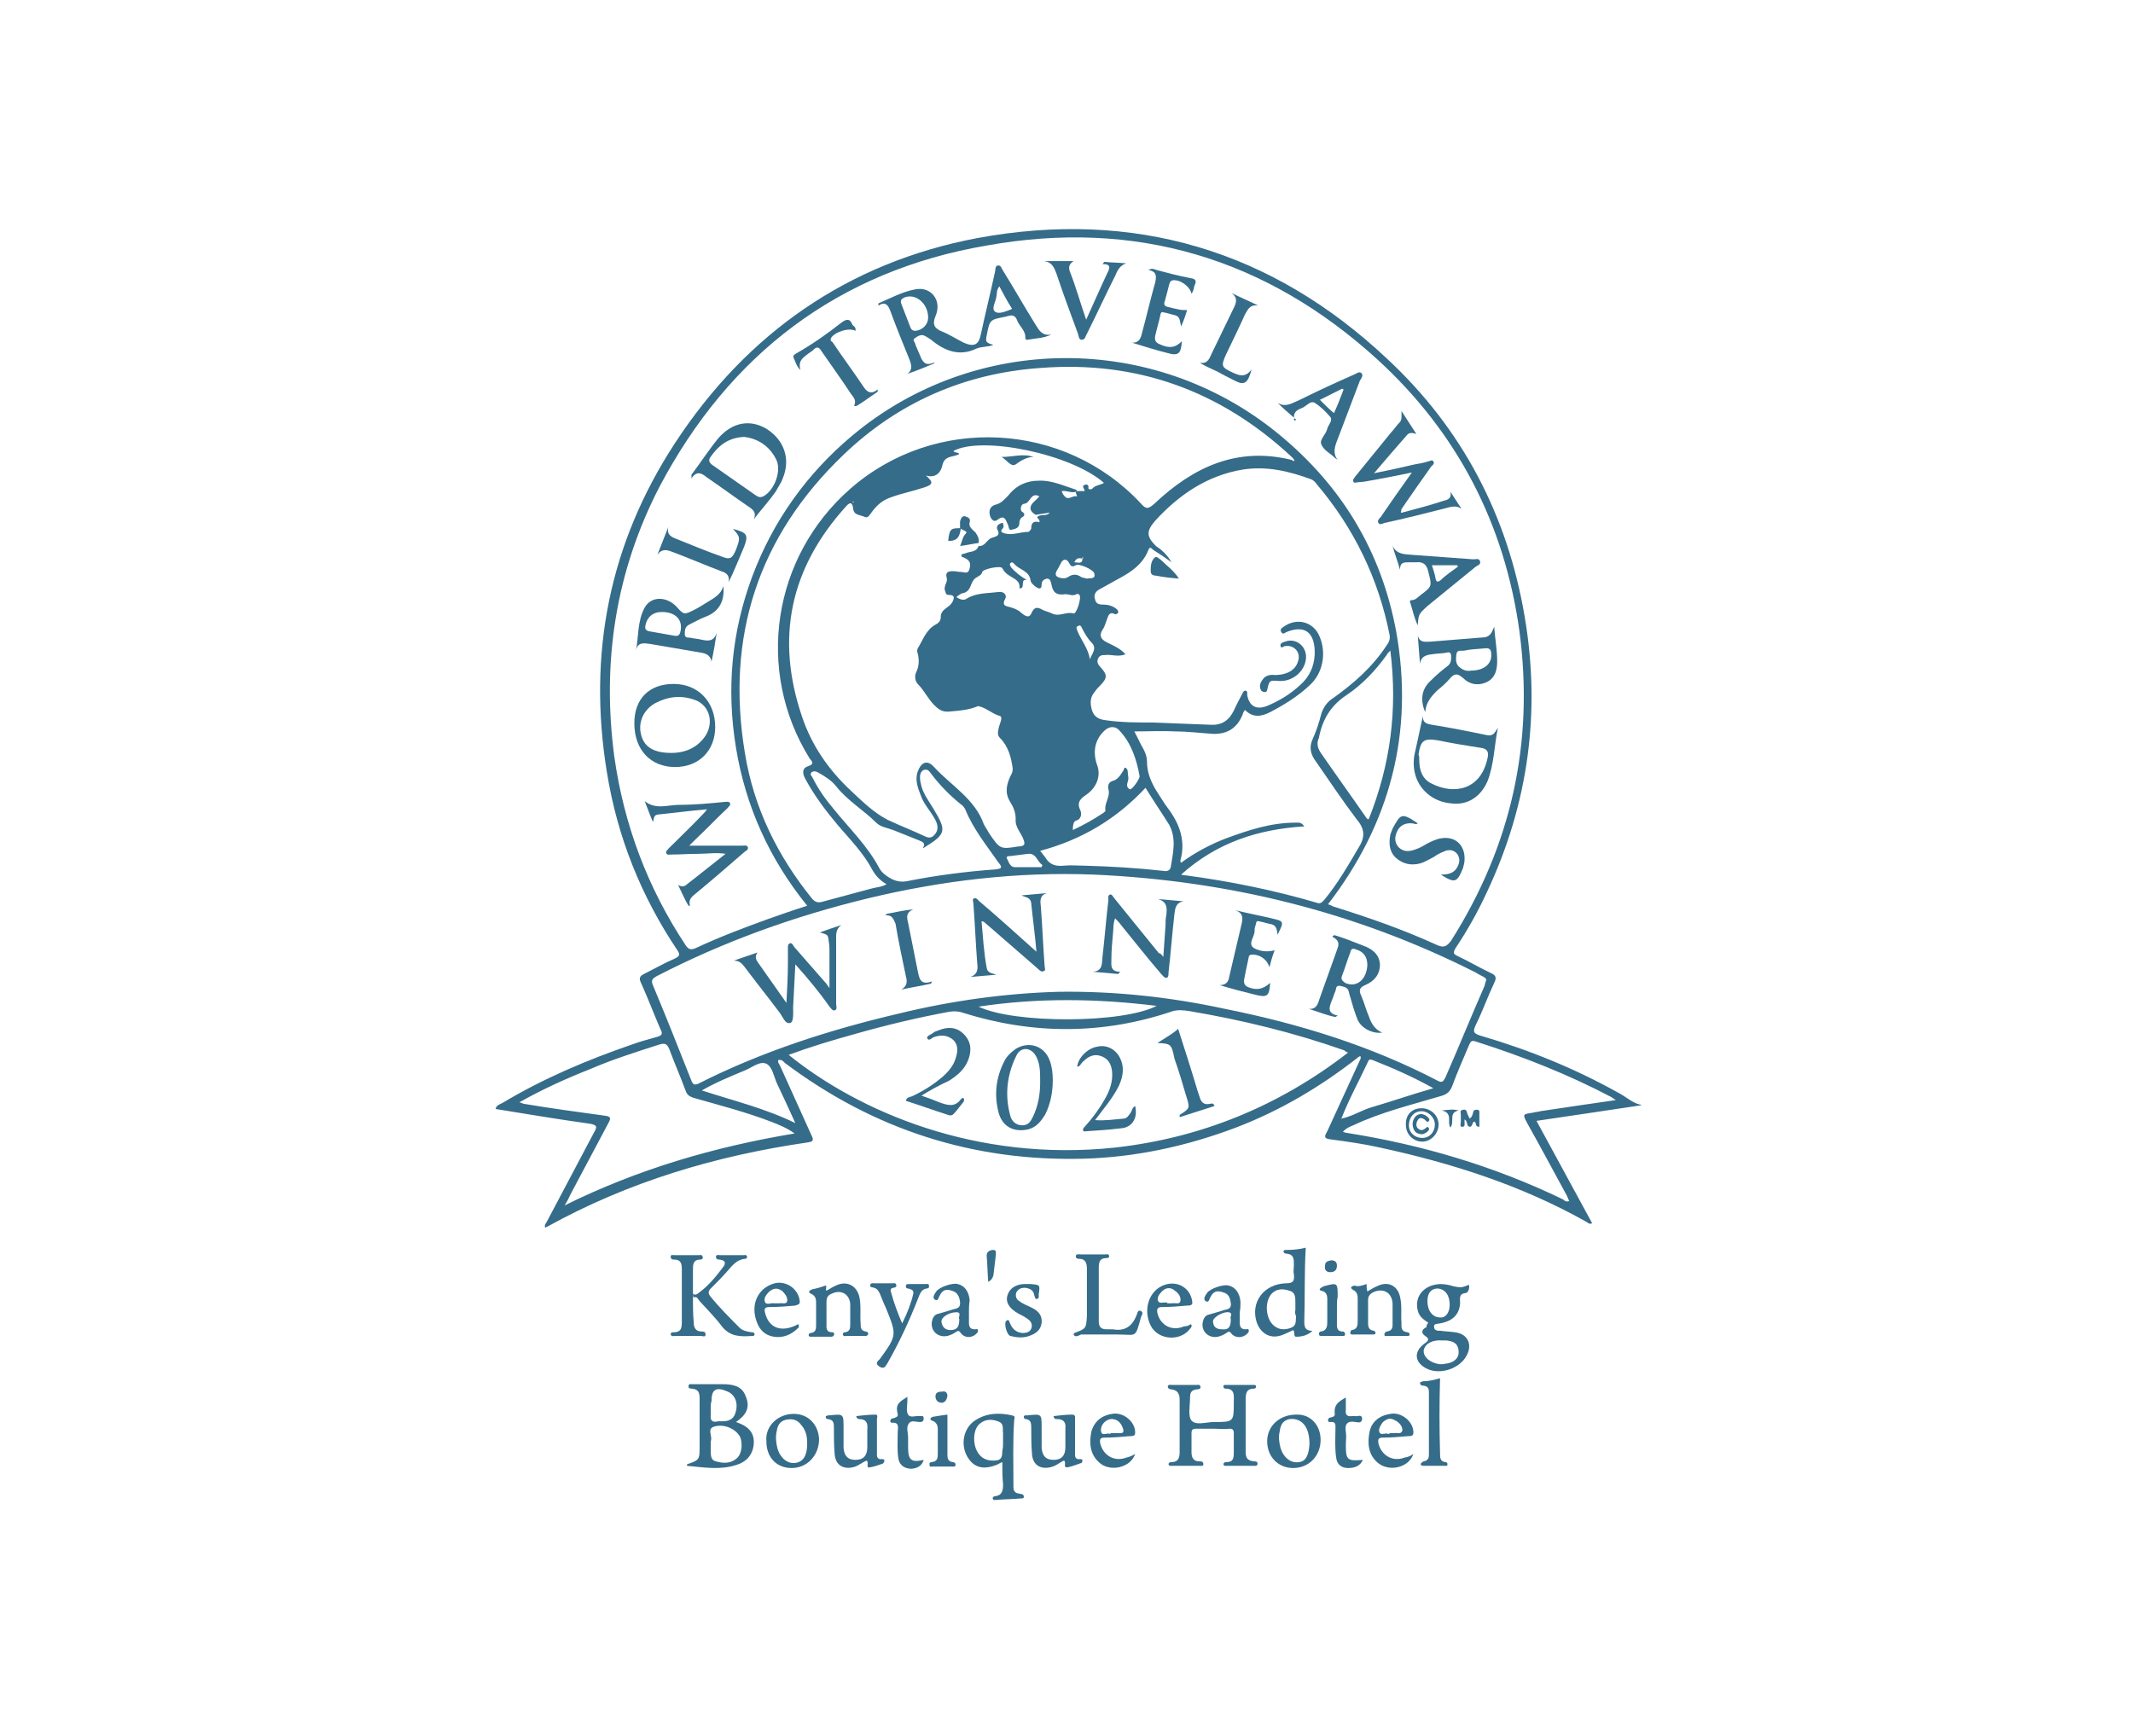 <?xml version="1.0" encoding="utf-8"?>
<!-- Generator: Adobe Illustrator 24.1.3, SVG Export Plug-In . SVG Version: 6.00 Build 0)  -->
<svg version="1.1" id="Layer_1" xmlns="http://www.w3.org/2000/svg" xmlns:xlink="http://www.w3.org/1999/xlink" x="0px" y="0px"
	 viewBox="0 0 287.5 234" style="enable-background:new 0 0 287.5 234;" xml:space="preserve">
<style type="text/css">
	.st0{fill:#356C89;}
	.st1{fill:#8DAEBE;}
</style>
<path class="st0" d="M221.2,149c-4.7,0.7-9.3,1.4-14.1,2.1c2.5,4.6,5,9.2,7.5,13.8c-0.4,0.2-0.6-0.1-0.8-0.2
	c-8.7-4.9-18.1-7.9-27.8-10c-2.2-0.5-4.4-0.8-6.6-1.1c-1-0.1-0.9-0.4-0.5-1.1c1.5-3.3,3-6.5,4.5-9.8c0-0.1,0-0.2,0-0.3
	c-0.1,0-0.2,0-0.3,0.1c-5.1,4-10.5,7.2-16.5,9.5c-6.6,2.5-13.5,4-20.5,4.2c-14.9,0.4-28.3-3.9-40.3-12.9c-0.2-0.2-0.4-0.5-0.9-0.4
	c-0.1,0.4,0.2,0.6,0.3,0.9c1.4,3.1,2.8,6.2,4.2,9.3c0.3,0.6,0.2,0.8-0.5,0.9c-12.4,1.8-24.2,5.3-35.2,11.4c-0.1,0-0.1,0-0.2,0.1
	c-0.2-0.3,0.1-0.6,0.2-0.8c2.1-4,4.3-8.1,6.4-12.1c0.4-0.7,0.4-0.9-0.5-1.1c-4.3-0.6-8.5-1.3-12.8-2c0.1-0.5,0.5-0.6,0.9-0.8
	c5.5-3.3,11.4-5.8,17.5-7.9c1.1-0.4,2.2-0.7,3.3-1c0.7-0.2,0.9-0.4,0.5-1.1c-0.9-2.1-1.7-4.2-2.6-6.2c-0.3-0.6-0.2-0.9,0.4-1.2
	c1.4-0.7,2.8-1.5,4.2-2.1c0.6-0.3,0.7-0.5,0.3-1.1c-4.9-7.3-8.1-15.3-9.5-24c-2.6-15.9,0.3-30.8,9.2-44.4
	c9.7-14.8,23.3-24.3,40.7-27.6c21.1-3.9,39.7,1.6,55.3,16.3c10.1,9.4,16.2,21.1,18.5,34.7c2.2,12.9,0.5,25.3-5.1,37.2
	c-1.2,2.6-2.6,5.1-4.2,7.5c-0.4,0.7-0.3,0.8,0.3,1.1c1.5,0.7,3,1.6,4.5,2.3c0.7,0.3,0.7,0.7,0.4,1.3c-0.9,1.9-1.6,3.9-2.5,5.7
	c-0.4,0.9-0.3,1.1,0.6,1.4c6.5,1.9,12.7,4.4,18.6,7.7c1,0.5,1.8,1.3,2.9,1.6C221.2,148.9,221.2,148.9,221.2,149z M145.9,75.3
	c-0.5-0.1-0.8-0.1-1.1,0.5C145.3,75.8,145.9,76.1,145.9,75.3c0.1,0,0.1-0.1,0.2-0.1c0,0-0.1,0-0.1,0
	C145.9,75.1,145.8,75.1,145.9,75.3z M145,66.3c-0.6,0.2-1.2-0.2-1.9-0.1c0.1,0.3,0.2,0.5,0.4,0.7c0.5,0.6,1-0.1,1.6,0
	C145.3,67,145,66.6,145,66.3c0.1,0,0.2-0.1,0.3-0.1c0.3,0,0.6,0,0.9,0c0-0.3-0.4-0.6-0.1-0.8c0.2-0.1,0.7-0.2,0.6,0.4
	c0,0.2,0.3,0.2,0.5,0.1c0.4-0.5,1.1-0.5,1.6-0.8c-4.4-3.9-16.5-6.4-20.3-4.3c0.2,0.3,0.6,0.1,0.8,0.4c-0.8,0.5-2,0.1-2.3,1.6
	c-0.2,0.9-0.9,1.7-2.2,1.3c1,0.9,1,1.2-0.2,1.6c-1.5,0.5-3,0.8-4.4,1.3c-1.2,0.4-1.9,1-2.6,1.9c-0.3,0.4-0.6,1-1,0.8
	c-0.6-0.3-1.5-0.2-1.6-1.1c-0.1-1-0.5-0.9-1-0.3c-7.5,8.3-9.5,17.7-5.9,28.3c1.3,3.9,3.6,7.2,6.6,10c1.5,1.4,3,2.9,4.9,3.9
	c1.7,0.8,3.5,1.5,5.2,2.3c0.5,0.2,0.8,0.1,1.1-0.2c0.7-0.7,0.5-1.5,0.1-2.2c-0.6-1.1-1.5-2-1.9-3.2c-0.4-1-0.8-2.1-0.4-3.2
	c0.5-1.3,1.3-1.6,2.2-0.6c2.3,2.5,5.5,4.3,6.7,7.7c0.2,0.4,0.5,0.8,0.7,1.2c1.5,2.2,1.5,2.2,4,1.8c0.1,0,0.1,0,0.2,0
	c0.5-0.1,0.7-0.2,0.5-0.8c-0.3-1-1.2-1.7-1.1-2.9c0-0.9-0.3-1.6-0.8-2.4c-0.7-1.2-0.4-2.3,0.1-3.4c0.2-0.3,0.3-0.6,0.3-1
	c-0.2-1.5-0.6-3-1.7-4.1c-0.4-0.4-0.3-0.8-0.2-1.3c0.1-0.6,0.7-1.6,0.1-1.7c-1-0.3-1.8-1.1-2.8-1.3c0,0-0.1,0-0.1,0
	c-1.2,0.5-2.4,0.6-3.6,0.7c-0.8,0.1-1.3,0-1.9-0.5c-1.1-0.9-1.6-2.2-2.6-3.2c-0.3-0.3-0.5-1-0.2-1.6c0.4-0.8,0.4-1.7,0.2-2.5
	c-0.1-0.2-0.1-0.5,0-0.7c0.7-1.1,1.1-2.5,2.4-3.2c0.4-0.2,0.7-0.5,0.7-1c0-0.6,0.3-0.9,0.7-1.2c0.4-0.3,0.7-0.5,0.9-0.9
	c0.3-0.6,0.2-0.9-0.5-0.9c-0.4,0-0.4-0.2-0.5-0.5c-0.3-0.7,0.4-1.2,0.2-1.8c-0.2-0.8,0.2-0.9,0.9-0.9c0.3,0,0.7,0.1,1,0.1
	c0.5,0,1,0.4,1.2-0.5c0.2-0.8-0.1-1.1-0.7-1.4c-0.2-0.1-0.5-0.1-0.4-0.4c0.1-0.2,0.3-0.1,0.5-0.2c0.6-0.3,1.5-0.1,1.8-1l0,0
	c0.9,0.1,1.1-0.9,1.8-1.1c0.6-0.2,1.2-0.3,0.7-1.2c-0.1-0.3,0.1-0.6,0.4-0.7c0.1-0.1,0.3-0.1,0.4-0.1c0,0.3,0.2,0.5-0.1,0.8
	c-0.3,0.3-0.1,0.5,0.3,0.6c1.1,0.3,2.1-0.2,3.2-0.2c0.1,0,0.4-0.3,0.4-0.5c0-0.8,0.4-1,1.1-0.8c0.1-0.4-0.3-0.5-0.3-0.7
	c0.5-0.5,1.2,0,1.7-0.6c-0.6,0.1-1.3,0.2-1.9,0.3c-0.5-0.3-0.9-0.7-0.6-1.3c0.2-0.4,0.7-0.7,1.1-1.2c-1.2-0.6-1.2,0.9-2,1
	c-0.2,0-0.5,0.2-0.5,0.6c0,0.2,0,0.4,0.2,0.5c0.3,0.2,0.4,0.5,0,0.7c-0.3,0.2-0.4,0.5-0.4,0.8c0,0.7-0.6,0.8-1,0.9
	c-0.5,0.2-0.4-0.5-0.6-0.8c-0.3-0.7-0.5-1.2-1.4-0.5c-0.4,0.3-0.7,0-0.9-0.4c-0.3-0.8-0.1-1.5,0.8-1.7c0.7-0.2,1.1-0.7,1.6-1.2
	c1.1-1.4,2.5-2,4.1-2c1.7-0.1,3.4,0.7,5,1.2c0.2,0.1,0.2,0.3,0.2,0.5C145.1,66.2,145,66.2,145,66.3z M180.8,150.8
	c1.5-0.3,2.8-1.2,4.3-1.6c2.7-0.8,5.3-1.7,8.1-2.5c-2.7-1.5-5.4-2.7-8.2-3.8c-0.3-0.1-0.5-0.1-0.6,0.2
	C183.2,145.7,181.8,148.2,180.8,150.8C180.8,150.8,180.8,150.9,180.8,150.8c-0.1,0.1,0,0.1,0,0.1
	C180.8,150.9,180.8,150.9,180.8,150.8z M211.5,161.9c0,0,0,0.1,0,0.1c0,0,0.1,0,0.1,0C211.6,162,211.5,162,211.5,161.9
	c-0.1-0.2-0.2-0.5-0.3-0.7c-1.8-3.3-3.5-6.5-5.3-9.7c-0.7-1.3-0.7-1.3,0.7-1.5c0.3-0.1,0.7-0.1,1-0.2c3.3-0.5,6.7-1,10.2-1.5
	c-0.3-0.2-0.5-0.3-0.6-0.4c-5.9-3.1-12-5.5-18.3-7.5c-0.5-0.2-0.7,0-0.9,0.5c-0.8,1.9-1.6,3.7-2.3,5.6c-0.3,0.7-0.7,1-1.3,1.2
	c-4,1.2-8.2,2.2-12,4c-0.5,0.2-1,0.4-1.4,0.9c0.2,0,0.3,0.1,0.4,0.1c10.2,1.6,20,4.5,29.3,9C210.8,161.8,211.1,162.1,211.5,161.9z
	 M174.1,62c0.1,0.1,0.3,0.2,0.4,0.1c-0.1-0.1-0.1-0.2-0.2-0.3c-0.1-0.1-0.2-0.2-0.3-0.3c-9.5-8.8-20.7-12.9-33.7-11.9
	c-10.2,0.7-19.2,4.6-26.6,11.7c-11.5,11-15.9,24.5-13.3,40.2c1.2,7.4,4.4,13.9,9.1,19.7c0.4,0.4,0.7,0.5,1.2,0.4
	c2.2-0.6,4.5-1.2,6.7-1.8c0.7-0.2,1.4-0.2,2.1-0.6c-0.9-0.5-1.5-1.2-1.9-1.9c-1.2-2.3-3-4.1-4.7-6.1c-1.6-1.9-3.1-3.9-4.3-6.1
	c-0.4-0.7-0.6-1.5,0.3-1.8c0.9-0.3,0.6-0.6,0.2-1.1c-7.3-11.8-5-27.1,5.5-36.3c11.4-10,28.9-9.1,39.2,2c0.7,0.8,1,0.7,1.8,0
	C160.9,62.9,166.8,60.2,174.1,62z M108.8,122.1c-5.1-6.3-8.3-13.4-9.6-21.3c-1.3-7.9-0.6-15.6,2.2-23.1c2.8-7.5,7.4-13.9,13.5-19
	c16.5-13.8,40.6-13.9,57.3-0.3c8.6,7,14,15.9,16,26.8c2.4,13.5-0.8,25.8-9.2,36.7c0.3,0.1,0.5,0.2,0.7,0.3c4.8,1.5,9.4,3.1,14,5.2
	c0.9,0.4,1.3,0.2,1.9-0.6c8.1-12.8,11.2-26.7,9.2-41.7c-2-14.5-8.4-26.8-19.1-36.6c-15-13.7-32.7-19-52.7-15.4
	C113,36.5,98.3,47.8,88.9,65.6C83,77,81.1,89.2,82.8,102c1.3,9.2,4.5,17.7,9.6,25.4c0.4,0.6,0.7,0.7,1.4,0.4
	c3.2-1.5,6.4-2.7,9.7-3.9C105.2,123.3,106.9,122.7,108.8,122.1z M200.3,132.2c0.1-0.3-0.2-0.4-0.3-0.5c-0.4-0.2-0.8-0.4-1.1-0.6
	c-16.2-8.2-33.4-12.4-51.5-13.2c-10.3-0.4-20.4,0.8-30.4,3.2c-9.9,2.4-19.4,5.8-28.5,10.5c-0.5,0.3-0.8,0.5-0.5,1.2
	c1.8,4.3,3.5,8.6,5.2,12.9c0.2,0.5,0.4,0.6,0.9,0.4c8.7-4.4,17.8-7.3,27.2-9.5c7-1.7,14.2-2.7,21.4-2.9c7.6-0.1,15,0.7,22.4,2.3
	c10,2,19.7,5,28.7,9.7c0.6,0.3,0.7,0.1,1-0.4c1.8-4.1,3.5-8.3,5.3-12.4C200.2,132.6,200.2,132.4,200.3,132.2z M157.9,75.8
	c-0.8-0.6-1.7-1.2-2.5-1.7c-0.1-0.1-0.4-0.5-0.6,0c-0.7,1.9-2.3,3-4,3.9c-0.9,0.5-1.8,1-2.7,1.5c-0.5,0.3-0.7,0.8-0.5,1.3
	c0.1,0.5,0.4,0.7,1,0.7c0.6,0,1.3,0.1,1.9,0.6c0.1,0.1,0.3,0.3,0.2,0.5c-0.1,0.2-0.3,0.2-0.4,0.2c-0.8-0.4-0.9,0.2-1.1,0.7
	c-0.2,0.5-0.3,1-0.6,1.4c-0.5,0.8-0.2,1.3,0.6,1.7c0.8,0.4,1.8,0.8,2.5,1.6c-1,0.4-1.9,0-2.7,0.1c-0.4,0-0.8,0-1,0.5
	c-0.2,0.4,0,0.8,0.3,1.1c1,1.1,1,1.5-0.1,2.6c-0.2,0.2-0.4,0.4-0.6,0.7c-0.7,0.8-0.7,1.6-0.4,2.6c0.3,0.9,1,1.2,1.9,1.3
	c2.1,0.3,4.2,0.3,6.3,0.3c2.6,0.1,5.1,0.2,7.7,0.3c1.5,0.1,2.5-0.5,3.2-1.9c0.3-0.7,0.7-1.4,1.1-2.2c0.1-0.2,0.2-0.5,0.5-0.5
	c0.3,0.1,0.2,0.4,0.2,0.6c0.3,1.5,1.2,2,2.6,1.5c1.7-0.7,3.2-1.6,4.6-2.9c1.2-1.1,1.8-2.4,1.9-4c0.1-2.4-0.8-4.3-3.8-3.1
	c-0.2,0.1-0.5,0.4-0.7,0c-0.2-0.3,0-0.5,0.3-0.7c1.8-1.3,4.1-0.7,4.9,1.4c0.9,2.2,0.4,4.9-1.4,6.5c-1.6,1.5-3.4,2.6-5.3,3.6
	c-1.2,0.6-2.3,0.8-3.4-0.3c-0.1,0.2-0.3,0.4-0.3,0.6c-0.8,2-2.3,2.8-4.4,2.6c-1.5-0.1-3.1-0.3-4.6-0.3c-1.9-0.1-3.7,0-5.6,0
	c0.3,0.6,0.6,1.2,0.9,1.8c0.4,0.7,0.8,1.4,0.8,2.3c0,1.4,0.5,2.6,1.2,3.8c0.6,0.9,1.1,1.8,1.8,2.7c1.5,2.1,2.2,4.3,1.5,6.8
	c0,0.1,0,0.2,0.1,0.3c1.9-1.4,4-2.5,6.1-3.3c3-1.1,6-2.1,9.3-2.1c0.4,0,0.8-0.1,1.2,0.5c-6.3,0.4-11.8,2.2-16.6,6.5
	c0.3,0.1,0.4,0.1,0.6,0.1c6,0.8,11.9,2,17.7,3.7c0.5,0.2,0.7-0.1,1-0.4c1.8-2.2,3.2-4.6,4.6-7c0.9-1.4,0.9-2.5-0.2-3.8
	c-1.9-2.5-3.7-5.2-5.5-7.8c-0.7-0.9-1-1.9-0.5-3c0.5-1.1,0.9-2.3,1.2-3.5c0.3-0.9,0.8-1.6,1.6-2.1c2.8-2,5.3-4.2,7.2-7.1
	c0.3-0.4,0.5-0.8,0.4-1.4c-1.5-7.6-4.8-14.4-9.8-20.3c-0.2-0.3-0.5-0.6-0.8-0.7c-3-1.1-6-1.8-9.2-1.3c-4.8,0.8-8.6,3.4-11.8,6.9
	c-1.2,1.4-1.2,2.1,0.1,3.4C156.4,74,157.3,74.7,157.9,75.8z M106.3,142.2c9.4,7.6,25.2,14.5,44,12.5c11.6-1.3,22.1-5.6,31.4-12.8
	c-0.3-0.1-0.4-0.2-0.5-0.3c-6.8-2.4-13.8-4.1-20.9-5.3c-0.7-0.1-1.4-0.2-2.2,0c-9.4,3.2-18.9,3.2-28.4,0.2c-0.6-0.2-1.2-0.2-1.8-0.1
	c-4.3,0.8-8.5,1.8-12.7,3C112.3,140.2,109.3,141.1,106.3,142.2z M70,148.6c0.4,0.1,0.5,0.2,0.6,0.2c3.6,0.6,7.2,1.1,10.9,1.6
	c0.8,0.1,0.9,0.3,0.5,1c-1.7,3.2-3.4,6.4-5.1,9.6c-0.2,0.4-0.4,0.9-0.8,1.5c9.9-4.9,20.2-7.9,31-9.7c-1.1-0.8-2.2-1.2-3.2-1.6
	c-3.4-1.3-6.9-2.2-10.4-3.2c-0.6-0.2-0.9-0.4-1.1-1c-0.7-1.9-1.5-3.7-2.2-5.6c-0.3-0.7-0.6-0.8-1.3-0.6c-3.1,1-6.3,2-9.3,3.3
	C76.3,145.4,73.2,146.8,70,148.6z M124.4,114.3c0.4-0.6,0-0.8-0.5-1c-1.2-0.5-2.3-0.9-3.5-1.4c-0.8-0.3-1.7-0.4-2.3-1
	c-1.7-1.7-3.8-2.9-5.4-4.9c-0.6-0.8-1.6-1.4-2.5-1.9c-0.2-0.1-0.5-0.2-0.8,0c-0.3,0.3,0,0.5,0.1,0.7c0.8,1.6,1.8,3,2.9,4.3
	c2.1,2.6,4.5,4.9,6.1,7.9c0.2,0.4,0.5,0.7,0.9,1c0.8,0.6,1.7,1,2.8,0.8c4-0.8,7.9-1.3,12-1.6c0.9-0.1,0.9-0.3,0.4-0.9
	c-1.6-2.3-3.4-4.5-4.5-7.2c-0.1-0.2-0.3-0.5-0.5-0.6c-1.5-1.2-2.9-2.6-4.1-4.2c-0.2-0.3-0.5-0.7-1-0.5c-0.4,0.2-0.5,0.6-0.5,1
	c0,0.4,0.1,0.8,0.2,1.2c0.3,1.1,1,2,1.6,3c1.8,3,1.8,3.4-1.3,5.3C124.7,114.3,124.6,114.3,124.4,114.3z M187.4,87.7
	c-0.3,0.3-0.4,0.4-0.5,0.6c-1.5,2.1-3.3,4-5.4,5.4c-2.1,1.4-3.2,3.2-3.7,5.6c0,0,0,0.1,0,0.1c-0.4,0.8-0.2,1.5,0.3,2.2
	c2,2.9,4.1,5.8,6.1,8.7c0.1,0.1,0.2,0.2,0.3,0.1C187.4,103.1,188.4,95.7,187.4,87.7z M154.4,106.2c-3.9,4.2-8.6,7-14.2,8.5
	c0.3,0.4,0.5,0.6,0.7,0.9c0.6,1,1.4,1.2,2.5,1.1c0.9-0.1,1.9,0,2.8,0c3.5,0.1,7,0.3,10.6,0.7c0.4,0.1,0.9,0,1-0.5
	c0.3-1.9,0.8-3.8-0.2-5.7C156.6,109.6,155.5,108,154.4,106.2z M128.9,80.5c0.5,0.3,1,0.5,1.4,0.2c1.3-0.8,2.8-0.7,4.3-0.9
	c0.9-0.1,1.1,0.6,0.9,0.9c-0.6,1.1,0.3,1,0.8,1.2c0.4,0.1,0.8,0.3,1.1,0.5c0.4,0.3,1.2,1.2,1.6,0.3c0.4-0.9,0.8-0.9,1.5-0.5
	c0.4,0.2,0.9,0.3,1.3,0.5c1,0.5,1.9-0.3,2.9,0c0.4,0.1,1.1-2.1,0.8-2.5c-0.1-0.1-0.3-0.2-0.4-0.1c-0.5,0.3-1,0-1.5,0
	c-1.3,0.2-1.7-0.3-1.9-1.4c-0.1-0.3-0.1-0.7-0.6-0.7c-0.4,0.1-0.7,0.3-0.7,0.8c0,0.8-0.5,0.5-0.8,0.3c-0.3-0.2-0.7-0.6-0.7-0.9
	c-0.2-1.3-1.6-1.4-2.2-2.2c-0.1-0.1-0.3-0.3-0.5-0.1c-0.2,0.2,0,0.4,0.1,0.6c0.6,0.7,1.3,1.2,2.1,1.7c-1-0.2-0.1,1.2-1,1.1
	c0.1-0.6-0.2-1-0.7-1.3c-0.6-0.4-1.2-0.6-1.6-1.4c-0.2-0.4-2.6,0.1-2.7,0.5c-0.1,0.4-0.4,0.5-0.7,0.7c-0.4,0.2-0.6,0.5-0.8,1
	c-0.2,0.6-0.5,1.1-1.3,1.2C129.5,80.1,129.2,80.2,128.9,80.5z M144.6,111.9c1.5-0.7,2.9-1.5,4.1-2.3c0.1-0.1,0.4-0.3,0.3-0.3
	c-0.2-1,0.7-1.9,0.4-2.9c-0.1-0.5,0-0.9,0.5-1.1c0.8-0.2,1.1-0.8,1.5-1.4c0.1-0.1,0.1-0.5,0.3-0.4c0.2,0.1,0.3,0.3,0.3,0.5
	c0,0.5,0.2,0.9,0,1.4c-0.1,0.3-0.2,0.8,0.3,1c0.3,0.1,1.4-1.5,1.3-1.8c-0.4-2.2-1.1-4.4-2.7-6.1c-0.5-0.6-1.2-0.6-1.8-0.2
	c-1.5,1.2-1.9,3-1.2,4.9c0.5,1.4-0.1,2.9-1.3,3.8c-0.7,0.5-1.6,1-1,2.2c0.2,0.4,0.2,1.2-0.5,1.4
	C144.7,110.7,144.6,111.2,144.6,111.9z M131.9,135.7c4.7,2.3,19.4,2.3,24-0.1C147.8,134.6,139.9,134.5,131.9,135.7z M107.2,151.4
	c-0.9-2-1.7-3.7-2.5-5.4c-0.4-0.9-0.6-2.2-1.4-2.6c-0.9-0.4-1.9,0.5-2.9,0.9c-1.9,0.8-3.9,1.6-5.8,2.7
	C98.9,148.4,103.1,149.4,107.2,151.4z M146.5,78c0.5-0.1,1.2,0.1,1-0.7c-0.1-0.5-2.1-1.4-2.5-1.1c-0.5,0.3-0.7,0.1-0.9-0.3
	c-0.3-0.6-0.8-0.6-1.1,0c-0.2,0.4-0.4,0.8-0.6,1.1c-0.3,0.6,0.1,0.8,0.5,0.9c0.4,0.1,0.8,0.1,1.2-0.2c0.5-0.3,1-0.3,1.5,0
	C145.8,77.9,146.2,77.9,146.5,78z M140.4,116.9c0-0.1,0.1-0.2,0.1-0.3c-0.7-0.4-0.8-1.6-1.9-1.5c-0.8,0.1-1.6,0.2-2.4,0.3
	c-0.2,0-0.6,0-0.5,0.3c0.3,0.5,0.4,1.3,1.3,1.2C138.2,116.9,139.3,116.9,140.4,116.9z M146.9,88.9c0.2-0.7,1-1.4,0.3-2.2
	c-0.6-0.6-1-1.3-1.4-2.1c-0.1-0.2-0.2-0.4-0.5-0.2c-0.3,0.1-0.2,0.3-0.1,0.6C145.7,86.3,146.7,87.4,146.9,88.9z M115.1,67.7
	c0,0,0-0.1-0.1-0.1c0,0-0.1,0-0.1,0.1C115,67.7,115,67.7,115.1,67.7C115.1,67.8,115.1,67.7,115.1,67.7z"/>
<path class="st0" d="M163.5,192.6c-0.8,0-1.5,0-2.3,0c-0.4,0-0.6,0.1-0.6,0.6c0,0.9,0,1.8,0,2.6c0,0.7,0.3,1.2,1,1.2
	c0.3,0,0.6,0,0.6,0.4c0,0.3-0.4,0.2-0.6,0.2c-1.2,0-2.4,0-3.5,0c-0.2,0-0.5,0.1-0.6-0.2c0-0.2,0.2-0.3,0.4-0.3c1,0,1.1-0.7,1.1-1.4
	c0-2.3,0-4.6,0-7c0-0.7-0.2-1.3-1.1-1.4c-0.2,0-0.5-0.1-0.5-0.4c0.1-0.3,0.3-0.2,0.5-0.2c1.1,0,2.3,0,3.4,0c0.2,0,0.4-0.1,0.5,0.2
	c0.1,0.3-0.2,0.4-0.5,0.4c-0.8,0.1-0.9,0.5-0.9,1.2c0,1-0.3,2.4,0.2,3c0.6,0.7,2,0.2,3,0.2c2.7,0,2.7,0,2.7-2.7
	c0-0.8,0.2-1.8-1.1-1.8c-0.2,0-0.3-0.1-0.3-0.3c0-0.2,0.1-0.2,0.3-0.2c1.3,0,2.6,0,3.8,0c0.1,0,0.3,0,0.3,0.2c0,0.2-0.1,0.3-0.3,0.3
	c-1.1,0-1.1,0.8-1.1,1.6c0,2.3,0,4.6,0,6.9c0,0.8,0.2,1.2,1.1,1.3c0.2,0,0.5,0,0.5,0.3c0,0.4-0.4,0.3-0.6,0.3c-1.1,0-2.3,0-3.4,0
	c-0.2,0-0.5,0.1-0.6-0.2c0-0.2,0.2-0.3,0.4-0.3c1,0,1-0.6,1-1.4c0-0.8,0-1.7,0-2.5c0-0.4-0.1-0.6-0.6-0.6
	C165.1,192.7,164.3,192.6,163.5,192.6z"/>
<path class="st0" d="M99.2,191.7c1.5,0.5,2.5,1.3,2.4,2.9c-0.1,1.5-1,2.5-2.4,2.9c-2.2,0.7-4.4,0.3-6.6,0.1c0-0.2,0-0.2,0-0.2
	c1.7-0.6,1.7-0.6,1.7-2.5c0-2.1,0-4.2,0-6.3c0-0.8-0.1-1.3-1-1.4c-0.2,0-0.5,0-0.5-0.3c0-0.4,0.3-0.3,0.5-0.3c1.4,0,2.8,0,4.1,0
	c1.3,0,2.6,0.2,3.1,1.6C101.2,189.8,100.5,190.8,99.2,191.7z M95.8,194.3C95.8,194.3,95.8,194.3,95.8,194.3c0,0.5,0,1,0,1.5
	c0,0.5,0.1,1.1,0.7,1.2c1,0.3,2,0.3,2.8-0.4c0.7-0.6,0.8-1.9,0.5-2.8c-0.5-1.1-2.1-1.9-3.5-1.5c-1.1,0.3-0.2,1.3-0.5,2
	C95.8,194.3,95.8,194.3,95.8,194.3z M95.8,189.6C95.8,189.6,95.8,189.6,95.8,189.6c0,0.4,0,0.7,0,1.1c-0.1,0.8,0.2,1.1,1,0.9
	c0.2,0,0.4,0,0.6,0c1,0,1.6-0.4,1.8-1.4c0.3-1.2-0.2-2.2-1.1-2.6c-1.6-0.7-2.2-0.3-2.2,1.3C95.8,189.2,95.8,189.4,95.8,189.6z"/>
<path class="st0" d="M192.5,178.3c-0.6-0.4-1.2-0.8-1.4-1.6c-0.5-1.9,0.8-3.5,3-3.6c0.6,0,1.2,0.1,1.8,0.3c1,0.2,1.1,0.2,2.1-0.2
	c0.1,0.5-0.1,1-0.4,1.1c-1,0.1-0.8,0.7-0.8,1.4c-0.1,1.5-1,2.4-2.7,2.7c-0.4,0.1-0.9,0-0.8,0.5c0,0.5,0.5,0.5,0.9,0.5
	c0.6,0.1,1.3,0.1,1.9,0.2c1.7,0.2,2.4,1.6,1.6,3.1c-0.9,1.8-3.6,2.7-5.4,1.8c-1.6-0.8-1.8-2.2-0.4-3.3c0.4-0.3,1-0.6,0.2-1.1
	c-0.6-0.4-0.5-0.9,0.2-1.2C192.2,178.6,192.4,178.6,192.5,178.3z M194.5,183.9c0.1,0,0.4-0.1,0.6-0.1c1-0.2,1.6-0.8,1.5-1.7
	c-0.1-1.1-0.8-1.3-1.7-1.4c-0.2,0-0.3,0-0.5,0c-1.3-0.1-2.3,0.4-2.5,1.3c-0.1,0.9,0.8,1.7,2.1,1.9
	C194.2,183.9,194.3,183.9,194.5,183.9z M195.4,175.9c0-1.3-0.6-2.1-1.6-2.2c-0.9,0-1.4,0.6-1.4,1.7c0,1.3,0.7,2.2,1.7,2.2
	C194.8,177.7,195.4,177,195.4,175.9z"/>
<path class="st0" d="M176,168.2c-0.2,3.3-0.1,6.7-0.2,10c0,0.8,0.2,1.2,1.1,1.2c-0.6,0.6-1.4,0.8-2.2,0.8c-0.4,0-0.1-0.6-0.4-0.9
	c-0.4,0.2-0.8,0.4-1.3,0.6c-1.6,0.7-3,0-3.6-1.6c-0.9-2.7,0.9-5.2,3.9-5.3c1,0,1.2-0.3,1.1-1.2c-0.1-0.4,0-0.9,0-1.3
	c0-0.8,0-1.4-1-1.5c-0.2,0-0.4-0.1-0.4-0.3c0-0.2,0.2-0.2,0.4-0.2C174.4,168.5,175.2,168.4,176,168.2z M174.6,176.6c0-0.3,0-0.7,0-1
	c0-0.7,0-1.4-0.8-1.6c-0.9-0.3-1.7-0.3-2.4,0.4c-1,1.1-0.8,3.4,0.3,4.3c0.7,0.6,1.5,0.6,2.3,0.3c0.8-0.3,0.6-0.9,0.7-1.5
	C174.6,177.2,174.5,176.9,174.6,176.6z"/>
<path class="st0" d="M135.1,197.1c-0.3,0.1-0.4,0.2-0.6,0.3c-1.9,0.8-3.2,0.5-4.1-1c-1-1.7-0.5-3.9,1-4.9c1.5-1,3.2-1.1,5-0.7
	c0.4,0.1,0.4,0.2,0.3,0.6c-0.2,3-0.1,6-0.1,9.1c0,0.7,0.4,0.8,1,0.9c0.2,0,0.4,0.1,0.4,0.4c0,0.2-0.2,0.2-0.4,0.2
	c-1.1,0.1-2.2,0.1-3.3,0.2c-0.2,0-0.4,0.1-0.5-0.2c0-0.2,0.2-0.3,0.3-0.3c1-0.1,1.1-0.8,1.1-1.6
	C135.1,199.1,135.1,198.2,135.1,197.1z M135.2,194.4c0-0.4,0-0.8,0-1.2c-0.1-0.6,0.2-1.3-0.7-1.6c-0.8-0.3-1.7-0.3-2.4,0.3
	c-0.8,0.6-1,2.1-0.6,3.3c0.4,1.1,1.2,1.7,2.3,1.7c1,0,1.3-0.2,1.3-1.3C135.2,195.2,135.2,194.8,135.2,194.4z"/>
<path class="st0" d="M144.7,179.9c0-0.1,0.1-0.1,0.1-0.2c1.6-0.6,1.6-0.6,1.7-2.3c0-2.1,0-4.2,0-6.4c0-0.7-0.2-1.3-1-1.3
	c-0.2,0-0.5,0-0.5-0.4c0.1-0.3,0.4-0.2,0.6-0.2c1.1,0,2.3,0,3.4,0c0.2,0,0.4-0.1,0.5,0.2c0,0.3-0.2,0.3-0.4,0.3c-0.9,0-1,0.6-1,1.3
	c0,2.4,0,4.8,0,7.2c0,0.8,0.3,1.1,1.1,1.1c0.3,0,0.5,0,0.8,0c1.6,0.3,2.6-0.4,3.2-1.9c0.1-0.2,0.1-0.7,0.5-0.6
	c0.5,0.2,0.2,0.6,0.1,0.8c-0.8,3-0.6,2.4-3.1,2.4c-1.7,0-3.4,0-5,0C145.3,180.1,144.9,180.3,144.7,179.9z"/>
<path class="st0" d="M184.2,173.1c0,0.3,0,0.6,0.1,1c0.5-0.3,1-0.6,1.5-0.8c1.4-0.6,2.6,0.1,2.9,1.5c0.3,1.2,0.1,2.3,0.2,3.5
	c0,0.6-0.1,1.2,0.8,1.3c0.2,0,0.3,0.2,0.3,0.3c0,0.2-0.2,0.2-0.4,0.2c-0.9,0-1.7,0-2.6,0c-0.2,0-0.4,0.1-0.4-0.2
	c0-0.2,0.1-0.3,0.3-0.4c0.9-0.1,0.8-0.7,0.8-1.3c0-0.8,0-1.7,0-2.5c-0.1-1.5-1.3-2.1-2.6-1.5c-0.4,0.2-0.7,0.5-0.7,1
	c0,0.9,0,1.9,0,2.8c0,0.6-0.1,1.3,0.8,1.4c0.1,0,0.2,0.2,0.2,0.3c0,0.2-0.2,0.2-0.4,0.2c-0.9,0-1.8,0-2.7,0c-0.1,0-0.3,0-0.3-0.2
	c0-0.2,0.1-0.4,0.2-0.4c0.8-0.1,0.8-0.7,0.8-1.3c0-0.9,0-1.9,0-2.8c0-0.5,0-1-0.6-1.3c-0.5-0.3-0.3-0.5,0.2-0.6
	C183,173.5,183.6,173.3,184.2,173.1z"/>
<path class="st0" d="M111.4,174c0.5-0.3,1-0.6,1.5-0.8c1.3-0.5,2.5,0.1,2.9,1.5c0.3,1.2,0.1,2.5,0.2,3.7c0,0.5,0,1,0.7,1.1
	c0.2,0,0.4,0.2,0.3,0.4c-0.1,0.2-0.3,0.2-0.4,0.2c-0.8,0-1.7,0-2.5,0c-0.2,0-0.4,0.1-0.5-0.2c0-0.2,0.1-0.3,0.3-0.3
	c0.7-0.1,0.7-0.6,0.7-1.1c0-0.9,0-1.8,0-2.7c-0.1-1.4-1.3-2-2.5-1.4c-0.5,0.2-0.7,0.5-0.7,1.1c0,1,0,2,0,2.9c0,0.6-0.1,1.2,0.8,1.2
	c0.2,0,0.3,0.2,0.2,0.4c-0.1,0.2-0.3,0.2-0.4,0.2c-0.9,0-1.7,0-2.6,0c-0.2,0-0.4,0-0.4-0.2c0-0.2,0.1-0.3,0.3-0.3
	c0.7-0.1,0.7-0.6,0.7-1.1c0-0.9,0-1.9,0-2.8c0-0.6,0-1.1-0.7-1.4c-0.4-0.2-0.3-0.4,0.2-0.6c0.6-0.1,1.2-0.3,1.8-0.5
	C111.5,173.4,111.2,173.8,111.4,174z"/>
<path class="st0" d="M142,190.9c0.9-0.1,1.7-0.2,2.5-0.2c0.5,0,0.4,0.4,0.4,0.6c0,1.5,0,3,0,4.4c0,0.5-0.1,1.1,0.7,1
	c0.1,0,0.3,0,0.3,0.2c0,0.1-0.1,0.3-0.1,0.3c-0.6,0.2-1.3,0.5-1.9,0.6c-0.7,0.1-0.1-0.7-0.5-0.9c-0.5,0.2-0.9,0.6-1.5,0.8
	c-1.5,0.5-2.7-0.1-2.8-1.7c-0.1-1.2-0.1-2.4-0.1-3.6c0-0.6-0.1-1-0.7-1.1c-0.2,0-0.3-0.1-0.3-0.3c0-0.2,0.2-0.2,0.3-0.2
	c0.1,0,0.1,0,0.2,0c1.9-0.2,1.9-0.2,1.9,1.6c0,0.9,0,1.9,0,2.8c0.1,1.1,0.6,1.6,1.6,1.6c1.1,0,1.6-0.6,1.6-1.7c0-0.8,0-1.7,0-2.5
	c0.1-0.8-0.2-1.3-1.1-1.3C142.2,191.3,142.1,191.3,142,190.9z"/>
<path class="st0" d="M116.8,196.9c-0.5,0.2-1,0.6-1.5,0.8c-1.5,0.5-2.7-0.1-2.8-1.7c-0.1-1.2-0.1-2.3-0.1-3.5c0-0.6,0-1.1-0.8-1.2
	c-0.2,0-0.3-0.1-0.3-0.3c0-0.2,0.2-0.1,0.3-0.2c0.1,0,0.1,0,0.2,0c1.9-0.2,1.9-0.2,1.9,1.6c0,0.9,0,1.9,0,2.8
	c0.1,1.1,0.6,1.6,1.6,1.6c1.1,0,1.6-0.6,1.6-1.7c0-0.8,0-1.6,0-2.4c0.1-0.8-0.1-1.4-1.1-1.4c-0.2,0-0.3-0.1-0.4-0.4
	c0.9-0.1,1.7-0.2,2.6-0.2c0.4,0,0.2,0.4,0.2,0.6c0,1.5,0,3,0,4.4c0,0.5-0.1,1.1,0.7,1c0.1,0,0.3,0,0.3,0.2c0,0.2-0.1,0.3-0.2,0.4
	c-0.6,0.2-1.1,0.4-1.7,0.5C116.6,198,117.2,197.1,116.8,196.9z"/>
<path class="st0" d="M121.6,178.4c0.7-1.4,1.2-2.7,1.5-4c0.1-0.5-0.3-0.6-0.7-0.7c-0.2,0-0.3-0.1-0.3-0.3c0-0.3,0.2-0.3,0.4-0.3
	c0.8,0,1.5,0,2.3,0c0.2,0,0.4-0.1,0.4,0.2c0.1,0.3-0.1,0.4-0.3,0.4c-0.7,0.1-0.9,0.7-1.1,1.2c-1.2,3.1-2.6,6.1-4.2,8.9
	c-0.3,0.5-0.5,0.8-1.1,0.4c-0.6-0.4-0.2-0.7,0.1-1c2.3-3.2,2.3-3.2,0.8-6.9c-0.3-0.6-0.5-1.2-0.8-1.9c-0.2-0.4-0.4-0.7-0.8-0.8
	c-0.2-0.1-0.6,0-0.5-0.4c0.1-0.3,0.4-0.2,0.6-0.2c0.8,0,1.6,0,2.4,0c0.2,0,0.4-0.1,0.5,0.2c0.1,0.3-0.2,0.4-0.4,0.4
	c-0.4,0.1-0.4,0.3-0.3,0.6C120.5,175.7,121,177,121.6,178.4z"/>
<path class="st0" d="M178,194.1c0,2.2-1.6,3.8-3.7,3.8c-2,0-3.5-1.5-3.5-3.6c0-2.1,1.7-3.6,3.9-3.6C176.6,190.6,178,192.1,178,194.1
	z M176.5,194.7c0-1.1-0.2-1.9-0.6-2.5c-0.5-0.7-1.2-1-2.1-0.9c-0.9,0.2-1.2,0.8-1.3,1.6c-0.2,0.8-0.1,1.5,0.1,2.3
	c0.4,1.3,1.4,2.1,2.5,1.9C176,197,176.4,196.2,176.5,194.7z"/>
<path class="st0" d="M107,190.6c1.9,0,3.3,1.4,3.4,3.4c0,2.2-1.6,3.9-3.7,3.9c-2,0-3.4-1.4-3.4-3.6
	C103.1,192.3,104.8,190.6,107,190.6z M108.8,194.6c0-0.8-0.1-1.7-0.8-2.5c-0.5-0.7-1.2-0.9-2.1-0.7c-0.8,0.2-1.1,0.8-1.2,1.5
	c-0.2,0.8-0.1,1.6,0.1,2.4c0.4,1.3,1.4,2.1,2.5,1.9C108.3,197,108.8,196.2,108.8,194.6z"/>
<path class="st0" d="M93.4,174.4c0.4,0.3,0.6,0,0.9-0.2c1.2-0.9,2.2-2.1,3.1-3.3c0.5-0.6,0.4-1-0.4-1.1c-0.2,0-0.5,0-0.5-0.4
	c0-0.3,0.4-0.2,0.6-0.2c1,0,2.1,0,3.1,0c0.2,0,0.4-0.1,0.5,0.2c0,0.2-0.1,0.3-0.3,0.3c-1.1,0.1-1.7,0.9-2.4,1.7
	c-0.7,0.8-1.4,1.5-2.2,2.3c-0.3,0.3-0.4,0.6-0.1,1c1.2,1.5,2.6,2.9,4,4.3c0.4,0.4,1,0.5,1.6,0.6c0.2,0,0.4,0,0.4,0.3
	c0,0.2-0.2,0.2-0.4,0.2c-1.5,0.1-2.9,0.1-4-1.3c-0.9-1.2-2-2.3-3-3.4c-0.2-0.2-0.3-0.7-0.8-0.5C93.4,174.8,93.4,174.6,93.4,174.4z"
	/>
<path class="st0" d="M167.1,176.9c0,0.5,0,0.9,0,1.4c0,0.6,0.2,0.9,0.8,0.9c0.2,0,0.4-0.1,0.4,0.1c0.1,0.2-0.1,0.4-0.2,0.5
	c-0.6,0.6-1.6,0.6-2.1,0c-0.3-0.4-0.4-0.3-0.7-0.1c-0.3,0.2-0.5,0.3-0.8,0.4c-1.3,0.5-2.6-0.4-2.4-1.8c0.1-0.5,0.3-1,0.9-1.1
	c0.7-0.2,1.4-0.4,2-0.6c0.5-0.1,1-0.2,0.9-0.9c-0.1-0.8-0.3-1.3-1.1-1.5c-0.6-0.2-1.1-0.2-1.5,0.4c0,0.1-0.1,0.1-0.1,0.2
	c-0.2,0.2-0.2,0.9-0.7,0.6c-0.4-0.3,0-0.8,0.2-1.1c0.4-0.6,2.2-1.2,2.9-1c0.9,0.2,1.5,1,1.6,2.2
	C167.2,175.9,167.2,176.4,167.1,176.9C167.2,176.9,167.1,176.9,167.1,176.9z M165.9,177.8c-0.2-0.2,0.4-0.8-0.3-0.9
	c-0.8-0.1-2.1,0.7-2.1,1.2c0,0.8,0.5,1.1,1.2,1.1C165.6,179.3,165.9,178.9,165.9,177.8z"/>
<path class="st0" d="M130.6,176.9c0,0.5,0,0.9,0,1.4c0,0.6,0.2,0.9,0.8,0.9c0.2,0,0.4-0.1,0.4,0.1c0.1,0.2-0.1,0.4-0.2,0.5
	c-0.6,0.6-1.6,0.6-2.1-0.1c-0.3-0.4-0.4-0.3-0.7-0.1c-0.3,0.2-0.5,0.3-0.8,0.4c-1.3,0.5-2.6-0.4-2.4-1.8c0.1-0.5,0.3-1,0.9-1.1
	c0.7-0.2,1.4-0.4,2-0.6c0.5-0.1,1-0.2,0.9-1c-0.1-0.8-0.4-1.3-1.1-1.5c-0.6-0.2-1.1-0.2-1.5,0.4c0,0.1-0.1,0.1-0.1,0.2
	c-0.2,0.2-0.2,0.9-0.7,0.6c-0.4-0.3,0-0.8,0.2-1.1c0.4-0.6,2.2-1.2,2.9-1c0.9,0.2,1.5,1,1.6,2.2
	C130.6,175.9,130.6,176.4,130.6,176.9C130.6,176.9,130.6,176.9,130.6,176.9z M129.3,177.8c-0.2-0.2,0.4-0.9-0.4-0.9
	c-1,0-2.1,0.7-2,1.3c0.1,0.7,0.5,1.1,1.2,1.1C129,179.3,129.3,178.9,129.3,177.8z"/>
<path class="st0" d="M93.4,174.4c0,0.2,0,0.4,0,0.5c0,1.1,0,2.2,0.1,3.3c0,0.7,0.2,1.3,1.1,1.3c0.2,0,0.5,0,0.5,0.4
	c0,0.4-0.4,0.2-0.6,0.2c-1.2,0-2.4,0-3.5,0c-0.2,0-0.5,0.1-0.6-0.2c0-0.3,0.2-0.3,0.4-0.3c1.1,0,1.1-0.7,1.1-1.5c0-2.3,0-4.6,0-7
	c0-0.7-0.1-1.3-1-1.3c-0.2,0-0.5,0-0.5-0.4c0-0.3,0.3-0.2,0.5-0.2c1.1,0,2.2,0,3.3,0c0.2,0,0.4-0.1,0.5,0.2c0.1,0.3-0.1,0.4-0.3,0.4
	c-1,0-1,0.7-1,1.4C93.4,172.2,93.4,173.3,93.4,174.4z"/>
<path class="st0" d="M190.5,196c-0.6,1.9-3.4,2.5-4.9,1.1c-1.2-1.1-1.3-2.6-1-4.1c0.3-1.4,1.4-2.2,2.8-2.4c1.5-0.3,3.2,1.1,3.1,2.6
	c0,0.4-0.4,0.4-0.7,0.4c-1.1,0.1-2.3,0.2-3.4,0.2c-0.6,0-0.7,0.2-0.6,0.8c0.4,1.6,1.9,2.5,3.5,1.9
	C189.8,196.4,190.1,196.3,190.5,196z M187.4,193.2C187.4,193.2,187.4,193.2,187.4,193.2c0.2,0,0.3,0,0.5,0c0.4-0.1,0.9,0.2,1.1-0.3
	c0.1-0.4-0.2-0.9-0.6-1.2c-0.1-0.1-0.3-0.2-0.5-0.3c-0.6-0.3-1-0.1-1.5,0.3c-0.3,0.4-0.6,0.9-0.5,1.3c0.2,0.6,0.8,0.1,1.2,0.3
	C187.3,193.3,187.3,193.2,187.4,193.2z"/>
<path class="st0" d="M153,196c-0.6,1.9-3.5,2.5-4.9,1.1c-1.2-1.1-1.3-2.6-1-4.1c0.4-1.4,1.4-2.2,2.8-2.4c1.5-0.3,3.2,1.1,3.1,2.6
	c0,0.4-0.4,0.4-0.7,0.4c-1.1,0.1-2.3,0.2-3.4,0.2c-0.6,0-0.7,0.2-0.6,0.8c0.4,1.6,1.9,2.5,3.5,1.9C152.2,196.4,152.5,196.3,153,196z
	 M149.8,193.2C149.8,193.2,149.8,193.2,149.8,193.2c0.4,0,0.8,0,1.2,0c0.3,0,0.5-0.1,0.4-0.5c-0.2-0.7-0.6-1.3-1.4-1.4
	c-0.8-0.1-1.7,0.7-1.6,1.6c0.1,0.8,0.8,0.2,1.2,0.4C149.6,193.3,149.7,193.2,149.8,193.2z"/>
<path class="st0" d="M160.5,178.5c0.2,0.2,0.1,0.4,0,0.5c-1.3,1.9-4.4,1.7-5.4-0.3c-1.1-2.2-0.2-4.8,1.9-5.5
	c1.8-0.6,3.5,0.5,3.7,2.3c0.1,0.5-0.4,0.5-0.7,0.5c-1.1,0.1-2.3,0.2-3.4,0.2c-0.6,0-0.7,0.3-0.6,0.8c0.4,1.7,2,2.5,3.6,1.8
	C160,178.8,160.2,178.7,160.5,178.5z M157.4,175.7C157.4,175.7,157.4,175.7,157.4,175.7c0.2,0,0.4,0,0.6,0c0.4-0.1,1,0.2,1.1-0.3
	c0.1-0.5-0.2-1-0.6-1.3c-0.1-0.1-0.3-0.2-0.4-0.3c-0.6-0.3-1.1-0.1-1.5,0.3c-0.4,0.4-0.7,0.9-0.5,1.3c0.2,0.4,0.8,0.1,1.2,0.2
	C157.3,175.7,157.4,175.7,157.4,175.7z"/>
<path class="st0" d="M107.6,178.5c0.1,0.2,0.1,0.4,0,0.5c-0.9,0.9-2,1.4-3.3,1.2c-1.2-0.2-1.9-0.9-2.3-2c-0.9-2.4,0.2-4.6,2.4-5.2
	c1.6-0.4,3.3,0.8,3.4,2.5c0,0.4-0.4,0.4-0.6,0.5c-1.2,0.1-2.3,0.2-3.5,0.2c-0.6,0-0.7,0.2-0.6,0.7
	C103.6,179.1,105.4,179.7,107.6,178.5z M104.5,175.7C104.5,175.7,104.5,175.7,104.5,175.7c0.2,0,0.3,0,0.5,0c0.4-0.1,1,0.2,1.1-0.3
	c0.1-0.5-0.3-1-0.7-1.4c-0.1,0-0.1-0.1-0.2-0.1c-0.5-0.3-1-0.2-1.5,0.2c-0.4,0.4-0.8,0.9-0.6,1.4c0.2,0.5,0.8,0.1,1.3,0.2
	C104.4,175.7,104.5,175.7,104.5,175.7z"/>
<path class="st0" d="M194.1,185.8c-0.1,3.4-0.1,6.8,0,10.1c0,0.6,0,1.1,0.7,1.2c0.2,0,0.3,0.1,0.3,0.3c0,0.3-0.3,0.2-0.5,0.2
	c-0.9,0-1.7,0-2.6,0c-0.2,0-0.5,0-0.5-0.2c0-0.2,0.2-0.3,0.4-0.4c0.6-0.1,0.7-0.5,0.7-0.9c0-2.8,0-5.6,0-8.4c0-0.5-0.1-0.8-0.7-0.9
	c-0.2,0-0.4,0-0.5-0.3c0-0.3,0.3-0.2,0.4-0.3C192.7,186.2,193.3,186,194.1,185.8z"/>
<path class="st0" d="M138.5,173.1c0.1,0,0.3,0,0.4,0c1.3,0.1,1.3,0.1,1.1,1.4c0,0.2,0.1,0.5-0.2,0.6c-0.3,0.1-0.3-0.3-0.4-0.5
	c-0.1-0.7-0.6-0.9-1.2-1c-0.5,0-0.9,0.1-1.2,0.6c-0.2,0.5,0,1,0.4,1.2c0.5,0.4,1.1,0.6,1.7,0.9c0.8,0.4,1.4,1,1.3,2
	c-0.1,1-0.8,1.5-1.7,1.8c-0.8,0.3-1.7,0.2-2.5,0c-0.5-0.1-0.9-1.7-0.6-2c0.3-0.3,0.4-0.1,0.5,0.2c0.3,0.8,0.8,1.3,1.7,1.4
	c0.5,0,1-0.1,1.2-0.6c0.2-0.5,0-1-0.5-1.3c-0.4-0.3-0.8-0.5-1.2-0.7c-1.3-0.7-1.8-1.6-1.5-2.5C136.1,173.6,137.1,173,138.5,173.1z"
	/>
<path class="st0" d="M181.4,188.4c0,0.6,0,1.2,0,1.7c-0.1,0.6,0.2,0.9,0.8,0.8c0.2,0,0.3,0,0.5,0c0.3,0.1,0.8-0.3,0.9,0.3
	c0,0.6-0.4,0.6-0.9,0.5c-1-0.2-1.5,0.2-1.3,1.3c0.1,0.6,0,1.2,0,1.8c0,2,0.2,2.2,2.3,2c-0.4,0.9-1.2,1.1-2,1.1
	c-0.9,0-1.5-0.5-1.6-1.4c-0.2-1.3-0.1-2.6-0.1-3.9c0-0.5,0.1-1-0.7-0.9c-0.1,0-0.3,0-0.3-0.2c0-0.2,0.1-0.4,0.3-0.4
	c0.3-0.1,0.7-0.1,0.6-0.6C179.8,189.3,180.5,188.9,181.4,188.4z"/>
<path class="st0" d="M122.3,188.3c0,0.3,0,0.4,0,0.6c0,0.6-0.2,1.3,0.1,1.8c0.3,0.5,1.1,0.1,1.6,0.2c0.2,0,0.5-0.1,0.5,0.3
	c0,0.3-0.1,0.5-0.5,0.5c-0.5,0-1.2-0.3-1.5,0.2c-0.4,0.5-0.1,1.2-0.1,1.9c0,0.4,0,0.9,0,1.3c0,1.7,0.4,2.1,2.1,1.7
	c-0.2,0.7-0.7,1.1-1.6,1.2c-0.9,0-1.6-0.4-1.8-1.3c-0.2-1.2-0.1-2.4-0.1-3.6c0-0.6,0.3-1.4-0.8-1.3c-0.1,0-0.2-0.1-0.2-0.2
	c0-0.2,0.1-0.4,0.4-0.4c0.3-0.1,0.7-0.2,0.6-0.6C120.6,189.2,121.4,188.9,122.3,188.3z"/>
<path class="st0" d="M180.2,176.2c0,0.7,0,1.3,0,2c0,0.6-0.1,1.3,0.8,1.3c0.2,0,0.3,0.2,0.3,0.4c0,0.2-0.2,0.2-0.4,0.2
	c-0.9,0-1.9,0-2.8,0c-0.1,0-0.3,0-0.3-0.2c-0.1-0.2,0.1-0.4,0.2-0.4c0.9-0.1,0.9-0.8,0.9-1.4c0-0.8,0-1.7,0-2.5
	c0-0.7,0.1-1.4-0.8-1.6c-0.4-0.1-0.2-0.3,0.1-0.5c0.1,0,0.1,0,0.2-0.1c1.9-0.5,1.9-0.5,1.9,1.4C180.2,175.3,180.2,175.8,180.2,176.2
	z"/>
<path class="st0" d="M127.7,190.7c0,1.8,0,3.6,0,5.3c0,0.5,0,1,0.7,1.1c0.2,0,0.4,0.1,0.4,0.4c-0.1,0.3-0.3,0.2-0.5,0.2
	c-0.9,0-1.7,0-2.6,0c-0.2,0-0.4,0.1-0.4-0.2c-0.1-0.3,0.1-0.4,0.3-0.4c0.8-0.1,0.8-0.6,0.8-1.2c0-0.9,0-1.9,0-2.8
	c0-0.6,0.1-1.3-0.8-1.6c-0.4-0.2-0.1-0.4,0.1-0.5C126.3,190.9,126.9,190.8,127.7,190.7z"/>
<path class="st0" d="M133.2,172.8c-0.1-1.2-0.1-2.3-0.2-3.4c-0.1-0.7,0.5-0.9,0.9-0.9c0.5,0,0.3,0.6,0.3,0.9
	c-0.1,0.8-0.2,1.7-0.3,2.5C133.8,172.3,133.6,172.6,133.2,172.8z"/>
<path class="st0" d="M127.7,188.2c-0.1,0.4-0.2,0.8-0.7,0.9c-0.5,0-0.8-0.2-0.9-0.7c-0.1-0.7,0.4-0.8,0.9-0.8
	C127.4,187.5,127.7,187.7,127.7,188.2z"/>
<path class="st0" d="M179.4,169.9c0.5,0,0.8,0.2,0.8,0.7c0,0.5-0.2,0.9-0.9,0.9c-0.6,0-0.8-0.4-0.7-0.9
	C178.6,170,179.1,170,179.4,169.9z"/>
<path class="st0" d="M125.9,49c-1.2,0.5-2.4,1-3.6,1.4c0.8-0.6,0.5-1.3,0.3-1.9c-0.9-2.2-1.8-4.4-2.6-6.6c-0.3-0.8-0.7-1.3-1.6-0.7
	c0-0.2,0-0.3,0-0.3c1.6-0.7,3.3-1.6,5-1.9c2.1-0.4,3.6,1.5,2.7,3.6c-0.5,1.2-0.1,1.7,0.9,2.1c1,0.4,1.9,1,2.9,1.5
	c1.4,0.6,2,0.3,2.3-1.1c0.6-2.8,1.3-5.6,1.9-8.4c0.1-0.3,0-0.9,0.4-0.9c0.4-0.1,0.5,0.4,0.7,0.7c1.5,2.4,2.9,4.9,4.4,7.3
	c0.5,0.8,0.9,1.5,2.1,1.3c-1,0.5-2.1,0.5-3.2,0.7c-0.1,0-0.3,0-0.3-0.2c0.1-1-0.8-1.6-1.1-2.4c-0.2-0.6-0.6-0.8-1.2-0.6
	c-0.1,0-0.3,0.1-0.4,0.1c-2.1,0.4-2.1,0.4-2.5,2.5c-0.2,0.9-0.1,1,0.9,1.3c-0.8,0.3-1.6,0.2-2.3,0.5c-2.3,1.1-4.3,0.3-6.1-1.2
	c-0.3-0.2-0.6-0.4-0.8-0.5c-0.5-0.3-1,0-1.4,0.3c-0.4,0.2,0.1,0.6,0.1,0.9c0.2,0.5,0.4,0.9,0.6,1.4c0.3,0.8,0.7,1.5,1.8,1
	C125.9,48.8,125.9,48.9,125.9,49z M125.1,42.8c0-1.9-1.7-3.3-3.2-2.7c-0.4,0.2-0.6,0.4-0.4,0.9c0.4,1,0.8,2.1,1.2,3.1
	c0.1,0.3,0.3,0.5,0.7,0.5C124.3,44.5,125.1,43.8,125.1,42.8z M134.7,38.6c-0.4,0.5-0.3,0.9-0.4,1.4c-0.1,0.7-0.7,1.6-0.2,2
	c0.5,0.4,1.4,0,2.2-0.3c0,0,0,0,0.1-0.1C135.8,40.7,135.3,39.7,134.7,38.6z"/>
<path class="st0" d="M189,69.1c1.9-0.5,3.8-1,5.6-1.6c0.5-0.1,1.1-0.3,0.9-1.2c0.5,0.8,1,1.5,1.5,2.3c-0.7-0.5-1.4-0.3-2.1-0.1
	c-2.8,0.7-5.5,1.4-8.3,2c-0.3,0.1-0.6,0.3-0.8,0c-0.2-0.3,0.1-0.6,0.3-0.8c1.3-1.9,2.7-3.9,4.2-6c-1.9,0.4-3.5,0.7-5.1,1
	c-0.7,0.1-1.4,0.3-2.1,0.3c-0.2,0-0.6,0.2-0.7-0.1c-0.1-0.3,0.2-0.5,0.3-0.7c1.6-2,3.2-3.9,4.8-5.9c0.4-0.4,0.7-0.9,1.1-1.3
	c0.4-0.4,0.3-0.8,0.3-1.6c0.7,1.1,1.3,2,2,3.1c-0.6-0.2-1-0.2-1.3,0.2c-1.4,1.6-2.8,3.2-4.4,5.1c2-0.4,3.8-0.8,5.5-1.2
	c0.6-0.1,1.2-0.2,1.8-0.4c0.2,0,0.5-0.3,0.7,0c0.2,0.3-0.1,0.5-0.3,0.7c-1.2,1.7-2.4,3.4-3.5,5c-0.1,0.2-0.3,0.4-0.4,0.6
	c0,0.1-0.2,0.1-0.1,0.3C188.7,69.2,188.9,69.1,189,69.1z"/>
<path class="st0" d="M91.4,119.3c0.5,0.3,0.9,0.2,1.2-0.1c1.7-1.3,3.4-2.7,5.2-4.1c-1.3-0.2-2.5,0-3.6,0c-1.3,0-2.6,0.1-3.8,0.1
	c-0.2,0-0.5,0.1-0.6-0.2c-0.1-0.3,0.2-0.4,0.3-0.6c1.6-1.6,3.2-3.1,4.7-4.7c0.1-0.1,0.2-0.2,0.5-0.6c-2.4,0.2-4.5,0.5-6.6,0.7
	c-0.7,0.1-0.5,0.6-0.7,1c-0.4-0.9-0.7-1.8-1.1-2.8c1.5,1.2,3.1,0.5,4.6,0.5c2.1,0,4.2-0.2,6.2-0.4c0.3,0,0.6-0.1,0.7,0.2
	c0.1,0.3-0.2,0.4-0.3,0.6c-1.5,1.4-2.9,2.9-4.4,4.3c-0.2,0.2-0.5,0.5-0.8,0.8c1.3,0,2.5,0,3.6,0c1.2,0,2.4,0,3.6,0
	c0.2,0,0.6-0.1,0.7,0.2c0.1,0.3-0.2,0.5-0.4,0.6c-2.3,2-4.5,3.9-6.8,5.8c-0.5,0.4-0.8,0.8-0.6,1.5c-0.1,0-0.2,0-0.2,0
	C92.3,121.3,91.9,120.3,91.4,119.3z"/>
<path class="st0" d="M201.9,98.1c-0.5,2.4-0.5,4.9-1.4,7.2c-0.9,2.1-2.7,3.3-4.9,3c-2.5-0.2-4.4-1.9-4.9-4.1c-0.2-0.9-0.2-1.8,0-2.7
	c0.4-1.7,0.7-3.3,1.1-5c-0.1,0.9,0.5,1.1,1.2,1.2c2.5,0.4,5,0.9,7.4,1.4C201.3,99.3,201.5,98.7,201.9,98.1z M191.3,102.5
	c0,1.3,0.4,2.5,1.6,3.1c3.1,1.6,6.7,0.9,7.6-3.4c0.2-0.8,0-1.3-1-1.4c-1.9-0.3-3.8-0.6-5.7-1c-1.9-0.3-2.3,0-2.6,1.9
	C191.3,101.9,191.3,102.2,191.3,102.5z"/>
<path class="st0" d="M93.2,64.5c0-0.3,0-0.4,0-0.5c1.2-1.6,2.3-3.3,3.6-4.9c1.9-2.2,4.3-2.6,6.5-1.3c2.4,1.5,3.3,4.1,2.2,6.7
	c-0.2,0.6-0.6,1.1-0.9,1.7c-0.9,1.3-2,2.5-3,3.8c0.4-0.9-0.1-1.3-0.7-1.7c-1.9-1.3-3.8-2.7-5.7-4C94.6,63.8,93.9,63.4,93.2,64.5z
	 M100.3,58.9c-2.2,0.1-3.5,1.2-4.6,2.8c-0.2,0.4-0.1,0.6,0.2,0.9c2,1.4,4,2.8,6,4.2c0.3,0.2,0.6,0.3,1,0.1c1.5-0.8,2.5-3.5,1.7-5
	C103.7,60.1,102.1,59.1,100.3,58.9z"/>
<path class="st0" d="M90.8,92.2c3.3,0,5.6,2.4,5.6,5.8c0,3.2-2.2,5.4-5.4,5.4c-3.3,0-5.5-2.3-5.5-5.9C85.5,94.2,87.5,92.2,90.8,92.2
	z M90.5,101.5c1.4,0,3-0.4,4.2-1.8c1.7-1.9,1.1-4.7-1.2-5.4c-1.8-0.6-3.5-0.4-5.2,0.5c-1.6,0.9-2.3,2.6-1.9,4.2
	C86.8,100.7,88.1,101.5,90.5,101.5z"/>
<path class="st0" d="M201.4,84.5c0.1,1.5,0.4,3.1,0.4,4.6c0,1.1-0.2,2.2-1.3,2.8c-1.2,0.6-2.4,0.4-3.3-0.5c-0.8-0.7-1.2-0.6-1.8,0.1
	c-0.5,0.6-1.1,1.1-1.7,1.6c-0.8,0.8-1.5,1.6-1.6,2.9c-0.7-1.6-0.5-3.1,0.7-4.2c0.7-0.7,1.5-1.4,2.3-2c0.4-0.3,0.5-0.7,0.5-1.2
	c0-0.5-0.1-0.8-0.7-0.6c-0.6,0.1-1.3,0.1-1.9,0.2c-0.8,0.1-1.5,0.3-1.6,1.3c-0.1-1.3-0.2-2.5-0.3-3.8c0.3,1,1,0.8,1.7,0.8
	c2.5-0.2,5-0.4,7.4-0.6C201,85.7,201.1,85.1,201.4,84.5z M198.3,90.4c1.7,0,2.8-0.9,2.7-2.2c0-0.6-0.2-0.9-0.9-0.8
	c-0.9,0.1-1.8,0.1-2.7,0.3c-0.4,0.1-1-0.2-1.1,0.5c-0.1,0.7-0.1,1.4,0.5,1.8C197.3,90.4,197.8,90.5,198.3,90.4z"/>
<path class="st0" d="M97.5,79c0.2,1.9-0.5,3.4-2.3,4.1c-0.8,0.3-1.5,0.7-2.3,1.1c-0.6,0.3-0.6,0.8-0.6,1.3c0,0.6,0.6,0.4,0.9,0.5
	c0.4,0.1,0.8,0.1,1.2,0.2c0.9,0.2,1.8,0.4,2.2-0.9c-0.2,1.3-0.4,2.6-0.7,3.9c-0.1-0.8-0.7-1.1-1.3-1.2c-2.3-0.4-4.6-0.8-7-1.2
	c-0.8-0.1-1.7-0.3-1.9,1c0.4-2,0.2-4.1,1.2-5.9c0.9-1.6,3-1.5,4.3-0.1c1,1.1,1,1.1,2.4,0.4c0.6-0.3,1.2-0.7,1.7-1
	C96.3,80.6,97.2,80.1,97.5,79z M89.2,82.5c-1.2,0-2,0.7-2.2,1.8c-0.1,0.4,0,0.7,0.5,0.8c1.1,0.2,2.3,0.4,3.4,0.6
	c0.5,0.1,0.7-0.1,0.8-0.5C92.1,83.6,91.1,82.5,89.2,82.5z"/>
<path class="st0" d="M180.3,62c-0.1-0.1-0.3-0.2-0.4-0.3c-0.6-0.6-1.5-1-1.8-1.8c-0.3-0.6,0.6-1.3,0.8-2.1c0.1-0.5,0.8-1.1,0.4-1.6
	c-0.6-0.7-1.3-1.4-2.1-1.9c-0.5-0.3-1,0.3-1.5,0.6c-0.6,0.3-1.3,0.4-1.3,1.4c-0.8-0.7-1.5-1.3-2.2-2c1.1,0.7,2,0,3-0.4
	c2.4-1.2,4.8-2.3,7.3-3.4c0.3-0.1,0.7-0.5,1-0.2c0.3,0.3,0,0.7-0.2,1c-1,2.6-2,5.3-3,7.9C179.9,60.2,179.6,61.1,180.3,62z
	 M179.8,55.7c0.5-1.1,0.9-2.1,1.3-3.2c-0.1,0-0.1-0.1-0.2-0.1c-1,0.5-2,1-3,1.5C178.5,54.5,179.1,55.1,179.8,55.7z"/>
<path class="st0" d="M191.1,84.3c-0.5-1-0.7-2.1-1-3c-0.1-0.2-0.1-0.4,0.2-0.4c0.5,0,0.8-0.4,1.2-0.7c1.6-1.2,1.5-1.2,1-3.2
	c-0.2-0.9-0.7-1.3-1.6-1.2c-0.3,0-0.7,0-1,0c-0.7,0-1.2,0-1.2,1c-0.3-1.1-0.7-2.1-1-3.2c0.6,1.2,1.7,1.1,2.7,1.2
	c2.7,0.2,5.5,0.4,8.2,0.6c0.3,0,0.8-0.2,0.9,0.3c0.1,0.4-0.3,0.5-0.6,0.7c-2.2,1.8-4.3,3.5-6.5,5.3
	C191.2,82.8,191.2,82.8,191.1,84.3z M196.5,76.4c0-0.1-0.1-0.2-0.1-0.2c-1.1,0-2.2,0-3.4,0c0.2,0.6,0.4,1.2,0.5,1.8
	c0.1,0.5,0.3,0.5,0.7,0.2C194.9,77.5,195.7,77,196.5,76.4z"/>
<path class="st0" d="M160.6,39.6c-0.2-1-1.6-2-2.6-1.8c-0.3,0.1-0.3,0.3-0.4,0.5c-0.2,0.8-0.4,1.6-0.6,2.3c-0.2,0.5,0,0.7,0.5,0.8
	c0.4,0.1,0.8,0.2,1.3,0.3c0.4,0.1,0.8,0.1,1.2,0.1c-0.2,0.7-0.4,1.3-0.8,2.2c-0.2-0.7-0.1-1.3-0.8-1.5c-0.5-0.1-1-0.3-1.6-0.4
	c-0.3-0.1-0.4,0.2-0.4,0.4c-0.2,0.9-0.5,1.9-0.7,2.8c-0.1,0.6,0.1,0.9,0.6,1.1c1.3,0.6,2.1,0.5,3-0.4c-0.1,1.7-0.5,2-1.9,1.6
	c-1.6-0.4-3.2-0.9-4.8-1.4c1.1,0,1.2-0.8,1.4-1.6c0.6-2.2,1.1-4.4,1.7-6.5c0.2-0.9,0.2-1.5-0.9-1.7c0.5-0.3,0.8-0.1,1.1,0
	c1.5,0.4,3,0.8,4.6,1.1c0.7,0.1,0.8,0.4,0.5,1C160.9,38.8,160.9,39.2,160.6,39.6z"/>
<path class="st0" d="M146.4,43.1c1.1-2.4,2-4.5,3-6.6c0.3-0.7,0-0.9-0.8-0.9c0.1-0.1,0.2-0.2,0.2-0.3c1,0.1,2,0.1,3,0.2
	c-0.9,0.3-1.2,1-1.5,1.7c-1.3,2.6-2.5,5.2-3.8,7.8c-0.2,0.3-0.2,0.8-0.7,0.8c-0.4,0-0.4-0.5-0.5-0.8c-1-2.7-2-5.4-2.9-8.1
	c-0.3-0.8-0.6-1.6-1.7-1.7c1.3,0,2.7,0,4,0c-0.6,0.4-0.7,0.8-0.5,1.4C145,38.6,145.6,40.8,146.4,43.1z"/>
<path class="st0" d="M115.3,44.6c-0.9-0.5-2.9,0.2-3.3,1c-0.1,0.3,0,0.4,0.2,0.5c1.4,2.1,2.9,4.1,4.3,6.2c0.5,0.7,1.1,0.8,1.8,0.2
	c0,0.1,0,0.2,0,0.3c-0.9,0.6-1.8,1.3-2.8,1.9c-0.1,0-0.5,0.2-0.3-0.2c0.2-0.6-0.2-1-0.5-1.4c-1.3-2-2.7-3.9-4-5.8
	c-0.3-0.5-0.6-0.6-1-0.2c-0.2,0.2-0.5,0.4-0.8,0.6c-0.6,0.5-1.4,0.9-1,2.2c-0.6-0.6-0.7-1.2-0.9-1.6c-0.2-0.4,0.1-0.5,0.4-0.7
	c2.1-1.2,4.1-2.6,6-4.1c0.8-0.6,1.2-0.5,1.5,0.3C115.1,44,115.4,44.1,115.3,44.6z"/>
<path class="st0" d="M194.2,117.9c0.8,0,1.6-0.1,2.1-0.8c0.4-0.6,0.6-1.3,0.1-2c-0.5-0.6-1.2-0.6-1.8-0.3c-0.5,0.2-0.9,0.4-1.3,0.7
	c-0.6,0.3-1.2,0.7-1.9,0.9c-1.2,0.3-2.3,0.1-3.3-0.8c-0.9-0.9-0.9-2-0.7-3.1c0.1-0.3,0.2-0.5,0.3-0.8c1.1-2,1.2-2.2,3.4-0.7
	c-0.3,0.2-0.5,0-0.7,0c-0.9-0.1-1.7,0.2-2.1,1.1c-0.3,0.7-0.4,1.4,0.2,2.1c0.7,0.7,1.5,0.6,2.3,0.3c0.6-0.2,1.1-0.5,1.6-0.8
	c0.6-0.3,1.2-0.6,1.9-0.7c1.9-0.3,3.2,1,3.1,2.9c0,0.4-0.1,0.7-0.2,1.1C196.4,119,196.1,119.1,194.2,117.9z"/>
<path class="st0" d="M98.8,71.3c1.9,0.5,2.1,0.8,1.5,2.4c-0.7,1.6-1.3,3.2-2.1,4.8c0.2-0.9-0.3-1.3-1-1.5c-2.1-0.8-4.2-1.7-6.3-2.5
	c-0.8-0.3-1.6-0.7-2.3,0.3c0.5-1.3,1-2.5,1.5-3.8c-0.3,1.1,0.4,1.4,1.2,1.7c2,0.8,3.9,1.6,5.9,2.3c1.2,0.5,1.5,0.3,2-0.9
	C99.8,72.5,99.8,72.4,98.8,71.3z"/>
<path class="st0" d="M168.7,49.8c-0.5,1.9-1,2.2-2.3,1.5c-0.8-0.4-1.6-0.8-2.3-1.2c-0.8-0.4-1.6-0.7-2.4-1.2c1,0.2,1.3-0.5,1.6-1.2
	c1-2.1,2-4.1,3-6.2c0.4-0.8,0.5-1.4-0.3-2c1.2,0.6,2.4,1.1,3.6,1.7c-1.1-0.2-1.4,0.5-1.8,1.2c-0.8,1.8-1.7,3.6-2.6,5.5
	c-0.6,1.4-0.6,1.6,0.9,2.3C167,50.6,167.8,51,168.7,49.8z"/>
<path class="st0" d="M174.4,56.5c0,0,0.1-0.1,0.1-0.1c0.1,0,0.1,0.1,0.2,0.2c-0.1,0-0.1,0.1-0.2,0.1
	C174.4,56.6,174.4,56.6,174.4,56.5z"/>
<path class="st0" d="M107.2,130c-0.1,2.1-0.2,4-0.3,5.8c0,0.8,0.1,2-0.4,2.1c-0.7,0.2-1-0.9-1.5-1.5c-1.5-2-3.1-4-4.6-6
	c-0.4-0.5-0.7-0.9-1.5-0.9c1.1-0.4,2.1-0.7,3.2-1.1c-0.4,0.6-0.2,1,0.1,1.4c1.2,1.7,2.4,3.4,3.8,5.4c0.1-2,0.2-3.6,0.2-5.3
	c0-0.7,0-1.4,0-2.1c0-0.2,0-0.5,0.2-0.6c0.3-0.2,0.5,0.2,0.6,0.4c1.4,1.6,2.8,3.2,4.2,4.8c0.2,0.2,0.3,0.4,0.6,0.8
	c0-1.9,0-3.4,0-4.9c0-0.5,0-0.9-0.1-1.4c-0.1-0.9-0.1-0.9-1.2-1.2c1.1-0.4,2-0.7,2.9-1c-0.8,0.6-0.7,1.3-0.7,2.1c0,2.8,0,5.7,0,8.5
	c0,0.3,0.2,0.8-0.2,0.9c-0.3,0.1-0.5-0.3-0.7-0.5C110.4,133.7,108.9,131.9,107.2,130z"/>
<path class="st0" d="M156.8,129c0.1-1.6,0.2-2.9,0.3-4.3c0-0.4,0-0.9,0.1-1.3c0.1-0.9,0.2-1.8-1.1-2.2c1.1,0.1,2.3,0.2,3.4,0.3
	c-1,0.2-1.1,0.9-1.2,1.7c-0.3,2.6-0.5,5.3-0.8,7.9c0,0.3,0,0.6-0.2,0.7c-0.3,0.1-0.5-0.2-0.7-0.4c-1.9-2.2-3.7-4.5-5.5-6.7
	c-0.2-0.3-0.5-0.6-0.8-0.9c-0.3,0.8-0.2,1.5-0.3,2.2c-0.1,1.1-0.2,2.2-0.2,3.3c0,0.8-0.2,1.7,1.2,1.7c-0.1,0.1-0.2,0.2-0.3,0.3
	c-1.1-0.1-2.3-0.2-3.4-0.3c1.4-0.1,1.2-1.2,1.3-2c0.3-2.6,0.5-5.2,0.8-7.7c0-0.2-0.1-0.6,0.2-0.7c0.3-0.1,0.4,0.3,0.6,0.5
	c2,2.5,4,4.9,6,7.4C156.4,128.5,156.5,128.6,156.8,129z"/>
<path class="st0" d="M139.7,128.3c-0.2-2.4-0.5-4.4-0.7-6.5c-0.1-0.9-0.8-0.8-1.3-1.1c1.1-0.1,2.2-0.2,3.4-0.3
	c-1,0.3-0.9,1.1-0.8,1.9c0.2,2.6,0.3,5.3,0.5,7.9c0,0.3,0.2,0.6-0.1,0.7c-0.3,0.2-0.6-0.1-0.8-0.3c-2.3-2-4.6-4-6.9-6
	c-0.2-0.1-0.3-0.4-0.7-0.4c0.2,2.1,0.3,4.2,0.7,6.3c0.1,0.7,0.8,0.7,1.3,0.9c-1.2,0.1-2.3,0.2-3.5,0.3c1.1-0.4,1-1.2,0.9-2.1
	c-0.2-2.6-0.3-5.2-0.5-7.8c0-0.2-0.2-0.6,0.1-0.7c0.3-0.1,0.5,0.2,0.7,0.4C134.5,123.6,137,125.9,139.7,128.3z"/>
<path class="st0" d="M176.4,136c0.9,0.1,1.2-0.5,1.4-1.2c0.8-2.3,1.7-4.7,2.5-7c0.3-0.8-0.1-1.2-0.7-1.5c0.1-0.3,0.3-0.2,0.4-0.2
	c1.3,0.4,2.5,0.9,3.8,1.4c1.1,0.4,2.1,1.1,2.2,2.5c0,1.4-0.8,2.3-2,2.8c-0.9,0.4-0.8,0.8-0.5,1.5c0.4,0.9,0.6,1.8,1,2.7
	c0.3,0.9,0.8,1.8,1.8,2.2c-1.3,0.2-2.8-0.6-3.3-1.7c-0.4-1-0.7-2-1-3.1c-0.1-0.2-0.1-0.4-0.2-0.7c-0.1-0.6-0.7-0.7-1.2-0.8
	c-0.6-0.1-0.5,0.5-0.6,0.7c-0.2,0.4-0.3,0.9-0.5,1.3c-0.3,0.8-0.7,1.7,0.8,2c-0.1,0.1-0.2,0.1-0.3,0.2
	C178.9,136.9,177.7,136.4,176.4,136z M184.3,130.1c0-1.1-0.5-1.8-1.5-2.1c-0.5-0.2-0.7-0.1-0.8,0.4c-0.4,1-0.7,2.1-1.1,3.1
	c-0.2,0.5,0,0.7,0.4,1C182.8,133.2,184.2,132.1,184.3,130.1z"/>
<path class="st0" d="M171.2,132.5c-0.1,1.8-0.4,2-2,1.6c-1.6-0.4-3.2-0.8-4.8-1.3c0.9,0,1.2-0.5,1.3-1.2c0.5-2.1,1-4.3,1.5-6.4
	c0.2-1,0.7-2-0.7-2.5c1.6,0.4,3.2,0.7,4.9,1.1c1.7,0.4,1.7,0.4,0.8,2.2c-0.1-0.6-0.1-1.2-0.8-1.4c-0.6-0.1-1.1-0.3-1.7-0.4
	c-0.3-0.1-0.4,0.1-0.4,0.3c-0.1,0.3-0.2,0.6-0.2,0.9c0.1,0.8-1,1.8-0.1,2.4c0.7,0.4,1.7,0.6,2.8,0.3c-0.3,0.8-0.5,1.5-0.7,2.3
	c-0.3-1.1-1.4-1.8-2.4-1.7c-0.3,0-0.4,0.2-0.4,0.4c-0.2,0.9-0.4,1.9-0.6,2.9c-0.1,0.6,0.1,0.9,0.6,1.1
	C169.4,133.5,170.2,133.4,171.2,132.5z"/>
<path class="st0" d="M119.3,123.4c0.1-0.1,0.2-0.1,0.2-0.2c1.1-0.2,2.3-0.5,3.6-0.6c-1.3,0.5-0.7,1.5-0.6,2.3c0.4,2,0.8,4,1.2,6
	c0.2,0.9,0.3,2,1.9,1.4c0,0.1-0.1,0.2-0.1,0.3c-1.3,0.3-2.7,0.5-4,0.8c0.8-0.5,0.8-1.1,0.6-1.8c-0.5-2.4-1-4.7-1.4-7.1
	C120.4,123.9,120.3,123.3,119.3,123.4z"/>
<path class="st0" d="M171.8,91c1.7,0,2.9-0.7,3.2-2c0.3-1.1-0.6-2.1-1.8-1.9c-0.2,0-0.5,0.4-0.6,0c-0.1-0.4,0.3-0.5,0.6-0.6
	c1.6-0.6,3.1,0.8,2.8,2.5c-0.3,1.7-1.9,2.9-3.6,2.8c-1.3-0.1-1.3-0.1-1.6,1.2c0,0.2-0.2,0.3-0.3,0.3c-0.2,0-0.4-0.1-0.5-0.2
	c-0.3-0.5-0.2-1,0.2-1.5C170.5,91.1,171.2,90.9,171.8,91z"/>
<path class="st0" d="M158.9,78c-1.2-0.1-2.1-0.2-3.1-0.4c-0.3,0-0.7-0.1-0.7-0.6c0-0.6,0-1.3,0.5-1.8c0.3-0.3,0.6,0.1,0.9,0.3
	C157.3,76.3,158.2,76.9,158.9,78z"/>
<path class="st0" d="M131.9,73.2c-0.8,0.1-1.6,0.3-2.5,0.4c0.3-0.6,0.3-1.2,0.8-1.7c0.3-0.3-0.5-0.4-0.8-0.7l0,0c0-0.3,0-0.6,0-0.9
	c0.1-0.4,0.3-0.8,0.7-0.7c0.2,0.1,0.8,0.2,0.6,0.8c-0.2,0.6,0.4,1,0.8,1.4C131.9,72.4,132,72.8,131.9,73.2
	C131.9,73.3,131.9,73.2,131.9,73.2z"/>
<path class="st0" d="M139.3,61.6c-0.9,0-1.7,0.5-2.4,1c-0.6,0.4-1.1-0.5-1.9-1C136.6,61.6,137.9,61.1,139.3,61.6z"/>
<path class="st0" d="M129.5,71.2c-0.1,1-0.4,1.8-1.7,1.7C128,71.3,128.1,71.2,129.5,71.2C129.5,71.2,129.5,71.2,129.5,71.2z"/>
<path class="st0" d="M141.9,145.6c0,1.6-0.3,3.2-1,4.6c-0.6,1-1.3,1.9-2.6,2.1c-1.8,0.3-3.2-0.5-3.7-2.3c-0.6-2.3-0.4-4.6,0.7-6.8
	c0.3-0.7,0.9-1.3,1.6-1.8c1.8-1.1,3.9-0.4,4.6,1.6C141.8,143.8,141.9,144.7,141.9,145.6z M140.2,145.9c0-1.4,0-2.4-0.5-3.4
	c-0.6-1.3-2.1-1.5-2.7-0.2c-1.3,2.6-1.6,5.4-0.8,8.2c0.2,0.7,0.8,1.2,1.6,1.2c0.8,0,1.1-0.5,1.4-1.1
	C140,149,140.2,147.3,140.2,145.9z"/>
<path class="st0" d="M147.6,151c1.4,0.1,2.6-0.1,3.8-0.2c0.5,0,0.7-0.4,1-0.8c0.2-0.3,0.2-0.7,0.6-0.9c0.4,1.6-0.4,2.9-1.9,3
	c-1.6,0.2-3.1,0.3-4.7,0.4c-0.2,0-0.3,0.1-0.4-0.1c-0.1-0.2,0.1-0.4,0.2-0.5c1-1.1,1.9-2.3,2.7-3.7c0.7-1.2,1.1-2.4,1-3.7
	c-0.1-0.9-0.4-1.7-1.4-2.1c-1-0.4-1.8,0-2.5,0.7c-0.3,0.2-0.4,0.7-0.8,0.7c0.1-1.2,1.4-2.5,2.7-2.7c1.2-0.3,2.4,0.3,3,1.4
	c0.7,1.3,0.5,2.6-0.1,3.9C150,148,148.8,149.4,147.6,151z"/>
<path class="st0" d="M124.2,147.7c0.9,0.3,1.7,0.6,2.4,0.9c1.1,0.4,2.1,0.7,2.9-0.4c0.1-0.1,0.3-0.3,0.4-0.1c0.1,0.1,0,0.3,0,0.4
	c-0.5,0.6-0.9,1.2-1.4,1.7c-0.2,0.2-0.5,0.2-0.7,0.1c-1.9-0.6-3.8-1.3-5.7-1.9c0.1-0.5,0.5-0.5,0.8-0.6c1.5-0.7,2.8-1.5,4.1-2.6
	c0.8-0.7,1.5-1.5,1.8-2.5c0.3-0.9,0.4-1.8-0.3-2.5c-0.8-0.7-1.7-0.7-2.6-0.4c-0.3,0.1-0.7,0.6-0.9,0.2c-0.2-0.3,0.4-0.5,0.7-0.7
	c0.2-0.2,0.5-0.3,0.8-0.4c1.2-0.5,2.4-0.5,3.4,0.5c1,1,1.1,2.2,0.6,3.5c-0.5,1.3-1.5,2.1-2.6,2.8
	C126.6,146.3,125.5,146.9,124.2,147.7z"/>
<path class="st0" d="M156,140.6c1.1-0.7,2-1.2,2.8-1.9c0.9,2.8,1.8,5.6,2.6,8.3c0.1,0.3,0.2,0.6,0.3,0.9c0.2,0.7,0.6,1.1,1.4,0.9
	c0.2,0,0.4-0.2,0.6,0.3c-1.6,0.5-3.1,1-4.7,1.5c0-0.2,0-0.3,0-0.3c1.4-0.9,1.4-0.9,0.9-2.5c-0.5-1.7-1-3.4-1.6-5.1
	C157.9,140.7,157.8,140.7,156,140.6z"/>
<path class="st0" d="M191.6,149.4c1.3,0,2.3,1,2.3,2.2c0,1.2-1,2.3-2.2,2.3c-1.2,0-2.2-1-2.2-2.2
	C189.4,150.3,190.3,149.4,191.6,149.4z M191.6,149.8c-1,0-1.7,0.8-1.7,1.9c0,1,0.8,1.7,1.8,1.7c1,0,1.7-0.8,1.7-1.8
	C193.4,150.6,192.5,149.8,191.6,149.8z"/>
<path class="st0" d="M197.4,150.9c0,0.2,0,0.3,0,0.4c0,0.2,0.1,0.6-0.3,0.6c-0.4,0-0.2-0.4-0.2-0.7c0-0.3,0-0.6,0-0.9
	c0-0.3-0.2-0.6,0.3-0.7c0.5-0.1,0.5,0.3,0.6,0.6c0.1,0.2,0.2,0.4,0.3,0.6c0.4-0.3,0.4-0.7,0.5-1c0.1-0.2,0.3-0.2,0.5-0.2
	c0.2,0,0.3,0.1,0.3,0.3c0,0.7,0,1.3,0,2c-0.7,0-0.3-0.6-0.7-0.7c-0.3,0.1-0.2,0.7-0.6,0.7C197.6,151.8,197.9,151.2,197.4,150.9z"/>
<path class="st0" d="M194.3,149.7c1-0.1,1.6-0.2,2.3,0c-1.4,0.3-0.5,1.5-1.1,2.3C195,151.3,195.9,150,194.3,149.7z"/>
<path class="st0" d="M191.8,152.9c-0.7,0-1.1-0.2-1.3-0.8c-0.2-0.6-0.1-1.1,0.3-1.6c0.4-0.4,0.9-0.4,1.4-0.1
	c0.3,0.2,0.6,0.5,0.4,0.7c-0.2,0.3-0.4,0-0.6-0.2c-0.3-0.2-0.7-0.3-0.9,0.1c-0.2,0.3-0.3,0.8,0,1.1c0.3,0.3,0.6,0.3,0.9,0.1
	c0.2-0.1,0.4-0.5,0.6-0.1c0.1,0.2-0.2,0.5-0.4,0.6C192.1,152.8,191.9,152.8,191.8,152.9z"/>
</svg>
